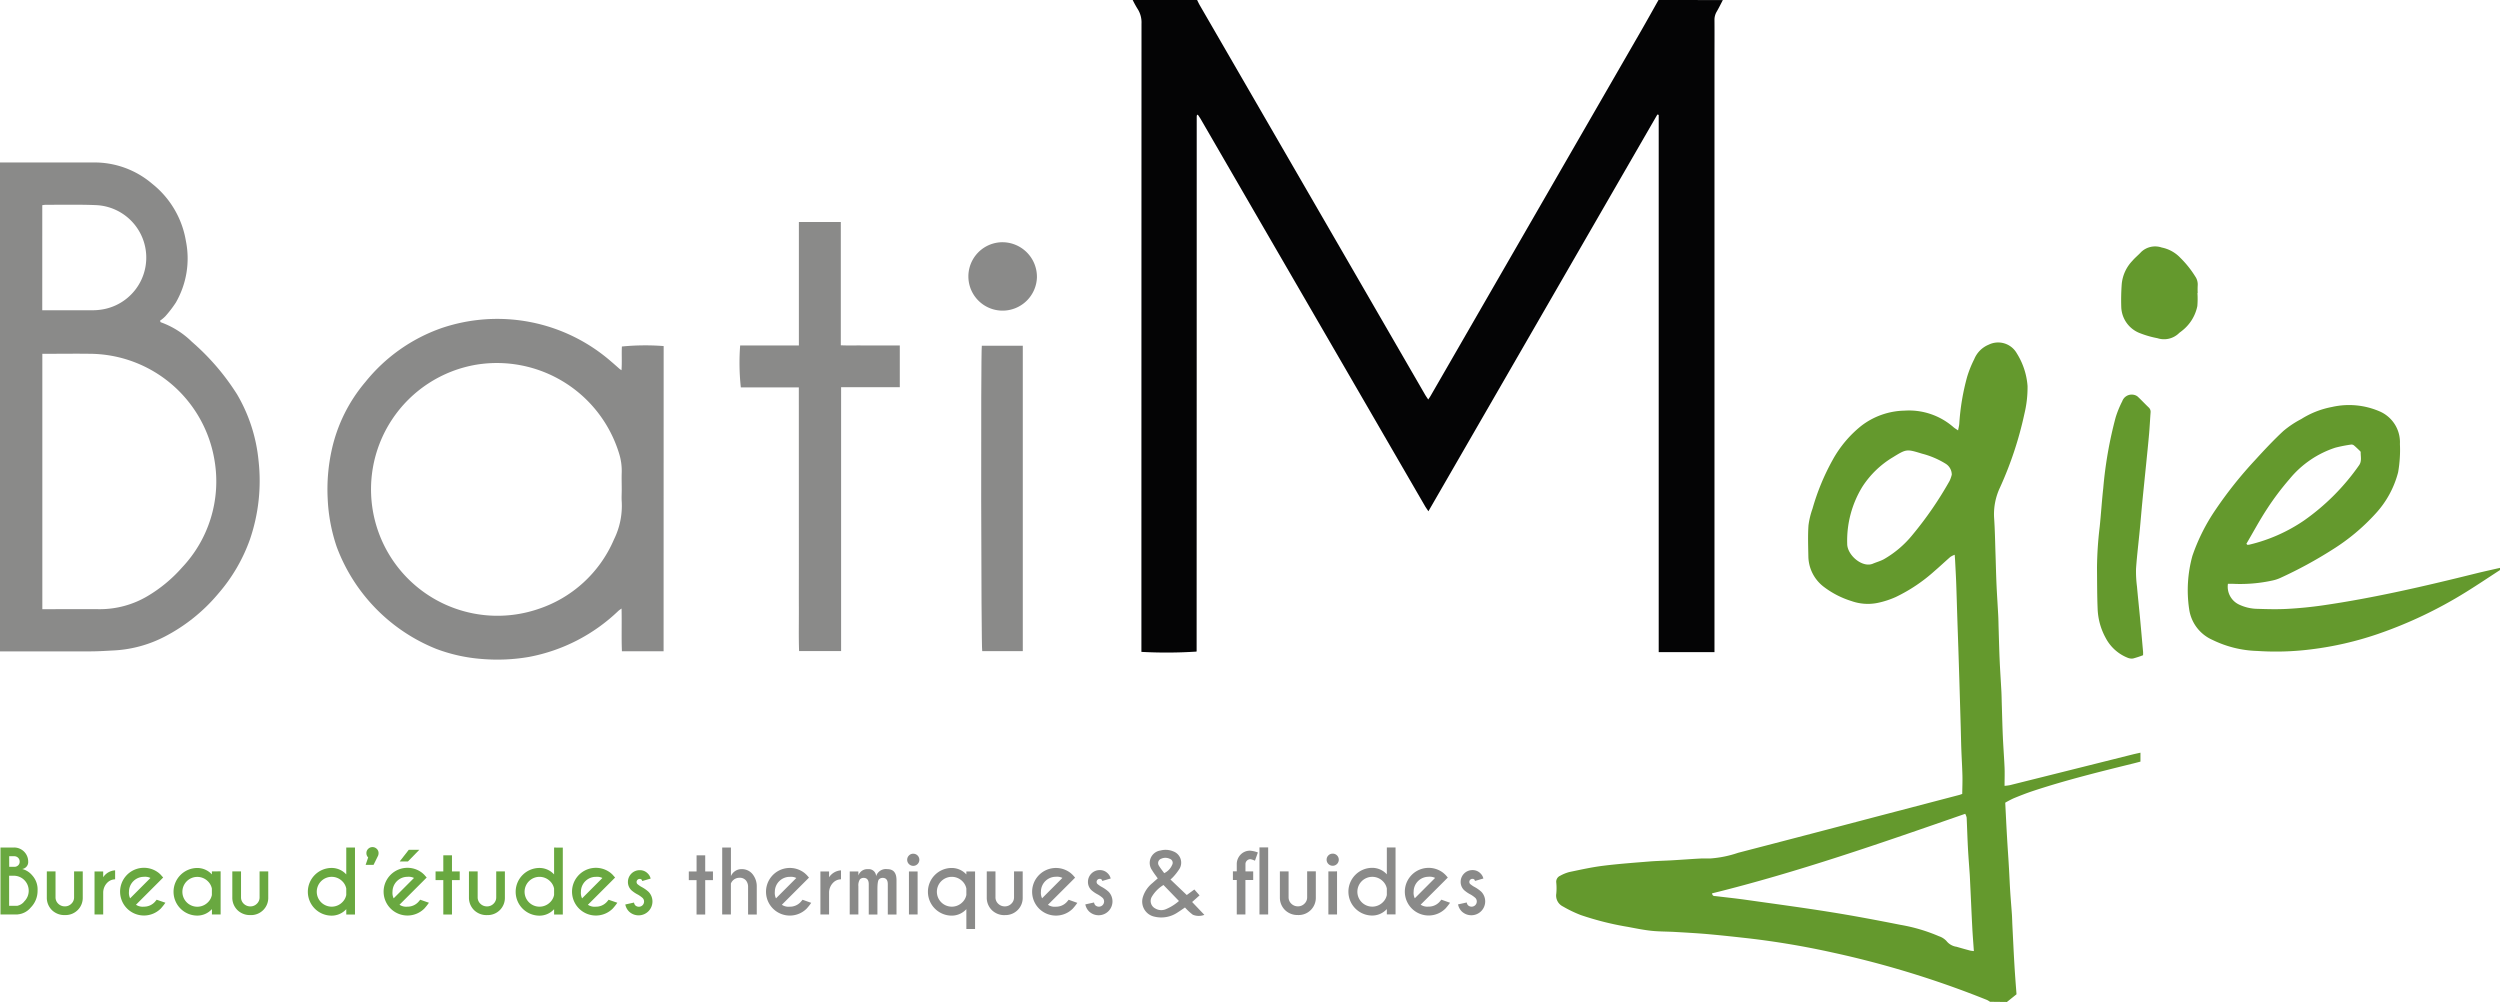 <svg xmlns="http://www.w3.org/2000/svg" width="186" height="74.539" viewBox="0 0 186 74.539">
  <g id="Groupe_1" data-name="Groupe 1" transform="translate(-78.812 -333.061)">
    <path id="Tracé_12" data-name="Tracé 12" d="M199.91,483.128v-1.2h.643v1.2h.576v.645h-.576v2.56h-.645v-2.56h-.576v-.645Zm1.907-1.778h.649v2.126a.851.851,0,0,1,.785-.52,1.012,1.012,0,0,1,.821.369,1.437,1.437,0,0,1,.316.927v2.079h-.646v-2.058a.738.738,0,0,0-.157-.475.6.6,0,0,0-.5-.2.681.681,0,0,0-.622.429v2.3h-.648Zm4.437,4.257a.905.905,0,0,0,.588.143,1.079,1.079,0,0,0,.788-.324c.028-.029.083-.093.165-.193l.645.23a4.152,4.152,0,0,1-.343.433,1.772,1.772,0,1,1-.153-2.65q.078.066.153.14c.021.021.08.086.177.2l-.323.324Zm1.077-1.993a.91.91,0,0,0-.489-.085,1.111,1.111,0,0,0-1.109,1.112.927.927,0,0,0,.085.489Zm2.437-.053a1.145,1.145,0,0,1,.887-.514v.667a.825.825,0,0,0-.56.227,1.055,1.055,0,0,0-.327.741v1.647h-.645v-3.2h.645Zm1.537-.433h.643v.3a.706.706,0,0,1,.723-.471.541.541,0,0,1,.593.484c0,.017,0,.034,0,.052a.761.761,0,0,1,.841-.536q.681,0,.68.825v2.551h-.648v-2.254q0-.473-.383-.473a.379.379,0,0,0-.274.112q-.115.112-.115.754v1.861h-.645l0-2.254q0-.473-.386-.473a.379.379,0,0,0-.274.112.847.847,0,0,0-.112.51v2.1h-.645Zm5.05,0v3.2h-.645v-3.2Zm-.324-1.318a.442.442,0,0,1,.321.131.451.451,0,0,1,0,.638l0,0a.452.452,0,0,1-.641-.638l0,0a.44.44,0,0,1,.316-.133Zm3.951,3.071V484.4a1.034,1.034,0,0,0-.3-.548,1.11,1.11,0,1,0,0,1.573,1.032,1.032,0,0,0,.3-.548Zm0-1.531v-.221h.648v4.279h-.648v-1.476a1.468,1.468,0,0,1-1.087.483,1.774,1.774,0,0,1-1.772-1.774h0a1.771,1.771,0,0,1,1.769-1.772h0a1.473,1.473,0,0,1,1.087.479Zm2.876,3.027a1.323,1.323,0,0,1-.978-.371,1.292,1.292,0,0,1-.38-.928v-1.953h.648v1.925a.647.647,0,0,0,.2.477.691.691,0,0,0,.5.2.668.668,0,0,0,.481-.2.64.64,0,0,0,.2-.478v-1.925h.645v1.95a1.278,1.278,0,0,1-1.256,1.3h-.071Zm3.194-.769a.905.905,0,0,0,.589.143,1.08,1.08,0,0,0,.788-.324q.043-.043.165-.193l.645.231a4.143,4.143,0,0,1-.343.433,1.772,1.772,0,1,1-.153-2.65q.078.066.153.14c.021.021.08.086.177.2l-.324.327Zm1.077-2a.91.91,0,0,0-.489-.085,1.111,1.111,0,0,0-1.109,1.112.927.927,0,0,0,.085.489Zm2.353,1.828a.4.4,0,0,0,.087.2.38.38,0,0,0,.274.112.385.385,0,0,0,.386-.385v0a.369.369,0,0,0-.112-.271,2.267,2.267,0,0,0-.333-.24,2.28,2.28,0,0,1-.5-.336.839.839,0,0,1-.255-.614.875.875,0,0,1,.872-.875.809.809,0,0,1,.6.243.773.773,0,0,1,.218.383l-.626.181a.285.285,0,0,0-.043-.1.2.2,0,0,0-.15-.056.229.229,0,0,0-.227.227.217.217,0,0,0,.065.159,2.228,2.228,0,0,0,.268.19,2.552,2.552,0,0,1,.56.386,1.032,1.032,0,0,1-1.452,1.466l-.007-.007a1.011,1.011,0,0,1-.274-.52Zm11.262-1.672v2.566H240.1v-2.567h-.287v-.645h.287v-.577a1.025,1.025,0,0,1,.305-.685.964.964,0,0,1,.68-.274,2.027,2.027,0,0,1,.586.134l-.217.613a1.34,1.34,0,0,0-.346-.115.376.376,0,0,0-.252.109.358.358,0,0,0-.109.246v.553h.576v.641Zm1.693-2.424v4.986h-.648v-4.986Zm2.229,5.029a1.322,1.322,0,0,1-.978-.371,1.292,1.292,0,0,1-.38-.928v-1.948h.648v1.925a.647.647,0,0,0,.2.477.691.691,0,0,0,.5.2.668.668,0,0,0,.481-.2.639.639,0,0,0,.2-.478v-1.925h.645v1.95a1.278,1.278,0,0,1-1.256,1.3h-.071Zm2.895-3.248v3.206h-.645v-3.2Zm-.324-1.318a.442.442,0,0,1,.321.131.451.451,0,0,1,0,.638l0,0a.452.452,0,0,1-.641-.638l0,0a.44.44,0,0,1,.317-.129Zm4.029,3.071V484.4a1.035,1.035,0,0,0-.3-.548,1.109,1.109,0,1,0,0,1.57,1.033,1.033,0,0,0,.3-.545Zm0-1.531v-2h.648v4.982h-.648v-.4a1.468,1.468,0,0,1-1.087.483,1.774,1.774,0,0,1-1.772-1.774h0a1.773,1.773,0,0,1,1.771-1.775h0a1.468,1.468,0,0,1,1.087.483Zm2.515,2.258a.9.9,0,0,0,.589.143,1.079,1.079,0,0,0,.788-.324q.043-.043.165-.193l.645.23a4.157,4.157,0,0,1-.343.433,1.772,1.772,0,1,1-.153-2.65q.078.066.153.14c.021.021.08.086.177.2l-.324.327Zm1.077-1.993a.91.91,0,0,0-.489-.085,1.111,1.111,0,0,0-1.109,1.112.927.927,0,0,0,.085.489Zm2.353,1.828a.4.4,0,0,0,.087.2.38.38,0,0,0,.274.112.385.385,0,0,0,.386-.385v0a.369.369,0,0,0-.112-.271,2.265,2.265,0,0,0-.333-.24,2.28,2.28,0,0,1-.5-.336.839.839,0,0,1-.255-.614.875.875,0,0,1,.872-.875.809.809,0,0,1,.6.243.772.772,0,0,1,.218.383l-.626.181a.285.285,0,0,0-.042-.1.2.2,0,0,0-.15-.056.229.229,0,0,0-.227.227.217.217,0,0,0,.065.159,2.228,2.228,0,0,0,.268.19,2.552,2.552,0,0,1,.56.386,1.032,1.032,0,0,1-1.452,1.466l-.007-.007a1.012,1.012,0,0,1-.274-.52Z" transform="translate(-69.273 -85.231)" fill="#8a8a89"/>
    <path id="Tracé_1" data-name="Tracé 1" d="M320.9,333.065c-.151.289-.293.583-.458.864a1.186,1.186,0,0,0-.164.632c.008,1.047,0,2.094,0,3.141v43.879h-4.149V341.608l-.1-.027L298.994,371.1c-.1-.156-.184-.265-.251-.383q-2.174-3.749-4.346-7.5-4.013-6.922-8.027-13.845-2.153-3.716-4.305-7.433c-.069-.12-.151-.233-.223-.343-.037.012-.052.013-.06.021a.075.075,0,0,0-.014.036.429.429,0,0,0-.011.077q0,19.888-.007,39.775a.1.1,0,0,1-.014.035,34.506,34.506,0,0,1-4.094.021v-.414q0-23.166.007-46.332a1.856,1.856,0,0,0-.3-1.106,7.29,7.29,0,0,1-.356-.65h4.792c.064.128.122.259.194.383l7.229,12.493q4.773,8.249,9.544,16.5c.063.108.137.209.228.35.075-.112.128-.182.17-.258q1.647-2.854,3.291-5.708l12.343-21.405c.45-.781.887-1.569,1.329-2.353Z" transform="translate(-113.909)" fill="#040405"/>
    <path id="Tracé_2" data-name="Tracé 2" d="M383.371,442.057a1.594,1.594,0,0,0-.225-.136,71.455,71.455,0,0,0-11.488-3.529,61.907,61.907,0,0,0-6.293-1.06c-1-.111-1.993-.221-2.992-.309-.8-.071-1.611-.114-2.417-.161-.586-.034-1.175-.025-1.757-.085s-1.16-.179-1.737-.287a22.012,22.012,0,0,1-3.532-.884,9.126,9.126,0,0,1-1.337-.643.9.9,0,0,1-.492-.947,4.283,4.283,0,0,0,0-.823.483.483,0,0,1,.285-.51,2.948,2.948,0,0,1,.686-.28c.829-.173,1.658-.358,2.5-.464,1.136-.143,2.28-.225,3.422-.318.584-.048,1.171-.058,1.757-.092.676-.04,1.35-.091,2.026-.128.261-.014.523-.008.784-.007a8.131,8.131,0,0,0,2.066-.421q5.065-1.313,10.124-2.647l6.332-1.658c.062-.016.122-.043.221-.075.006-.45.026-.9.015-1.357-.016-.652-.058-1.3-.082-1.956-.02-.56-.029-1.121-.045-1.681q-.05-1.7-.1-3.4-.038-1.252-.079-2.5c-.025-.756-.053-1.512-.077-2.268-.028-.847-.05-1.7-.081-2.543-.021-.56-.054-1.12-.082-1.679-.006-.114-.016-.228-.029-.411a1.585,1.585,0,0,0-.322.16c-.393.34-.77.7-1.168,1.04a12.162,12.162,0,0,1-2.887,1.94,6.515,6.515,0,0,1-1.335.437,3.643,3.643,0,0,1-1.965-.131,6.629,6.629,0,0,1-2.078-1.072,2.9,2.9,0,0,1-1.133-2.273c-.014-.759-.043-1.52.008-2.276a5.916,5.916,0,0,1,.3-1.251,16.97,16.97,0,0,1,1.491-3.614,8.463,8.463,0,0,1,2.123-2.539,5.455,5.455,0,0,1,3.232-1.144,5.032,5.032,0,0,1,3.653,1.24c.085.074.185.13.332.231.037-.2.077-.34.089-.487a17.091,17.091,0,0,1,.587-3.506,8.144,8.144,0,0,1,.526-1.306,1.971,1.971,0,0,1,1.084-1.083,1.593,1.593,0,0,1,2.083.649,5.3,5.3,0,0,1,.8,2.434,8.416,8.416,0,0,1-.24,2.09,26.894,26.894,0,0,1-1.811,5.459,4.646,4.646,0,0,0-.439,2.232c.059.845.074,1.693.1,2.539.029.821.045,1.643.081,2.463.034.765.088,1.533.128,2.3.016.3.018.6.027.9.026.808.043,1.616.079,2.424.034.765.087,1.533.128,2.3.017.313.02.626.029.939.026.808.043,1.616.079,2.424.034.765.094,1.533.128,2.3.019.442,0,.885,0,1.374a3.628,3.628,0,0,0,.389-.049q4.583-1.144,9.165-2.293c.174-.043.35-.079.557-.125v.664c-.164.043-.337.089-.51.132-2.5.617-5,1.233-7.445,2.039-.5.164-.983.355-1.467.553a6.909,6.909,0,0,0-.638.332c.046.9.085,1.754.136,2.611.042.753.1,1.506.141,2.259.034.585.057,1.172.094,1.756.036.558.085,1.115.124,1.673.019.273.022.548.036.821.05.988.095,1.977.153,2.965.043.727.1,1.453.155,2.169l-.715.573Zm-20.682-8.073c.037.236.176.2.283.213.723.088,1.451.162,2.173.264,2.117.3,4.236.582,6.347.92,1.752.28,3.5.611,5.237.955a12.641,12.641,0,0,1,2.849.846,1.327,1.327,0,0,1,.553.352,1.16,1.16,0,0,0,.748.429c.34.1.678.194,1.018.285a2.109,2.109,0,0,0,.273.036c-.043-.617-.09-1.2-.12-1.78-.057-1.079-.1-2.159-.154-3.238-.011-.235-.019-.468-.035-.7-.042-.623-.094-1.245-.128-1.869-.043-.781-.065-1.562-.1-2.343a1.027,1.027,0,0,0-.108-.283c-6.233,2.168-12.43,4.337-18.832,5.918Zm17.837-31.155a.961.961,0,0,0-.449-.8,6.344,6.344,0,0,0-1.759-.751c-1.154-.352-1.159-.359-2.179.27a6.945,6.945,0,0,0-2.263,2.187,7.671,7.671,0,0,0-1.13,4.252c0,.844,1.136,1.806,1.91,1.475.264-.113.546-.188.8-.322a7.6,7.6,0,0,0,2.163-1.842,26.829,26.829,0,0,0,2.747-4,2.514,2.514,0,0,0,.162-.466Z" transform="translate(-156.502 -34.463)" fill="#64992d"/>
    <path id="Tracé_3" data-name="Tracé 3" d="M484.837,416.238c-.843.546-1.677,1.108-2.531,1.637A32.275,32.275,0,0,1,475.735,421a24.492,24.492,0,0,1-4.954,1.138,20.885,20.885,0,0,1-3.986.12,8.092,8.092,0,0,1-3.359-.828,2.944,2.944,0,0,1-1.726-2.287,9.6,9.6,0,0,1,.242-3.962,14.315,14.315,0,0,1,1.739-3.456,30.424,30.424,0,0,1,2.9-3.641c.686-.752,1.384-1.5,2.126-2.19a7.2,7.2,0,0,1,1.331-.889,6.532,6.532,0,0,1,2.286-.9,5.735,5.735,0,0,1,3.529.32,2.5,2.5,0,0,1,1.528,2.434,9.6,9.6,0,0,1-.134,2.106,7.187,7.187,0,0,1-1.669,3.065,15.251,15.251,0,0,1-3.238,2.7,31.84,31.84,0,0,1-3.857,2.094,2.826,2.826,0,0,1-.591.193,11.192,11.192,0,0,1-2.92.245c-.128-.005-.259,0-.387,0a1.468,1.468,0,0,0,.831,1.545,3.3,3.3,0,0,0,1.363.317c.758.024,1.52.043,2.276,0,.857-.048,1.714-.133,2.564-.255,3.842-.556,7.618-1.436,11.382-2.371.607-.151,1.219-.282,1.828-.423Zm-18.868-1.956.067.078a.905.905,0,0,0,.149-.011,12.2,12.2,0,0,0,4.062-1.791,16.66,16.66,0,0,0,4.1-4.108c.225-.31.117-.653.125-.985a.163.163,0,0,0-.06-.094c-.142-.135-.281-.273-.432-.4a.3.3,0,0,0-.213-.07,10.335,10.335,0,0,0-1.185.233,7.347,7.347,0,0,0-3.409,2.339,20.038,20.038,0,0,0-1.669,2.216c-.55.836-1.024,1.724-1.532,2.589Z" transform="translate(-220.025 -40.765)" fill="#64992d"/>
    <path id="Tracé_4" data-name="Tracé 4" d="M90.762,373.374a6.373,6.373,0,0,1,2.339,1.47,17.493,17.493,0,0,1,3.359,3.915,12,12,0,0,1,1.588,4.919,13.456,13.456,0,0,1-.645,5.868,12.541,12.541,0,0,1-2.339,4.008,12.946,12.946,0,0,1-3.975,3.2,9.244,9.244,0,0,1-3.71,1.035c-.6.032-1.2.072-1.8.075-2.094.009-4.188,0-6.283,0h-.486V361.49h6.96a6.6,6.6,0,0,1,4.365,1.585,6.871,6.871,0,0,1,2.509,4.264,6.571,6.571,0,0,1-.751,4.577,8.487,8.487,0,0,1-.786,1.023,2.687,2.687,0,0,1-.392.325Zm-8.8,2.351v19h.456c1.269,0,2.538-.009,3.807,0a6.939,6.939,0,0,0,3.549-.964,10.665,10.665,0,0,0,2.586-2.141,9.326,9.326,0,0,0,2.419-7.925,9.457,9.457,0,0,0-9.287-7.971c-1.021-.015-2.041,0-3.062,0Zm-.006-3.24H82.4c1.085,0,2.169,0,3.256,0a4.411,4.411,0,0,0,.816-.068,3.909,3.909,0,0,0-.526-7.754c-1.24-.052-2.484-.021-3.726-.026a2.016,2.016,0,0,0-.263.032Z" transform="translate(0 -16.341)" fill="#8a8a89"/>
    <path id="Tracé_5" data-name="Tracé 5" d="M161.114,413.609h-3.1c-.043-1.048,0-2.09-.028-3.178a2.718,2.718,0,0,0-.228.165,13.094,13.094,0,0,1-6.67,3.436,13.833,13.833,0,0,1-3.511.149,12.139,12.139,0,0,1-3.392-.754,13.107,13.107,0,0,1-7.389-7.582,12.776,12.776,0,0,1-.672-3.566,13.625,13.625,0,0,1,.3-3.653,11.669,11.669,0,0,1,2.5-5.048,12.634,12.634,0,0,1,5.655-4.008,12.9,12.9,0,0,1,12.639,2.488c.21.177.413.361.62.541a1.644,1.644,0,0,0,.144.1c.046-.611,0-1.191.03-1.764a17.752,17.752,0,0,1,3.107-.033ZM158,401.579c0-.432-.016-.864,0-1.295a4.332,4.332,0,0,0-.208-1.427,9.511,9.511,0,0,0-10.574-6.576,9.407,9.407,0,1,0,4.526,18.2,9.289,9.289,0,0,0,5.677-5.188,5.648,5.648,0,0,0,.579-2.811C157.978,402.182,158,401.88,158,401.579Z" transform="translate(-32.931 -32.094)" fill="#8a8a89"/>
    <path id="Tracé_6" data-name="Tracé 6" d="M212.616,384.213H208.3a17.087,17.087,0,0,1-.049-3.118l1.428,0h2.941V371.91h3.12v9.17c.51.024.989.009,1.466.011s.969,0,1.453,0h1.469V384.2h-4.367v19.628h-3.126c-.037-1.082-.011-2.163-.016-3.243s0-2.172,0-3.258Z" transform="translate(-74.371 -22.33)" fill="#8a8a89"/>
    <path id="Tracé_7" data-name="Tracé 7" d="M250.535,393.552h3.049v22.72h-3.019C250.484,415.991,250.453,394.215,250.535,393.552Z" transform="translate(-98.676 -34.769)" fill="#8a8a89"/>
    <path id="Tracé_8" data-name="Tracé 8" d="M449.156,421.493a6.938,6.938,0,0,1-.746.245.766.766,0,0,1-.412-.059,3.168,3.168,0,0,1-1.623-1.468,4.846,4.846,0,0,1-.6-2.172c-.043-1.017-.036-2.037-.047-3.056a27.252,27.252,0,0,1,.2-3.037c.1-.959.158-1.921.265-2.879a30.329,30.329,0,0,1,.924-5.273,7.551,7.551,0,0,1,.489-1.194.746.746,0,0,1,.85-.482.645.645,0,0,1,.3.136c.278.258.535.538.811.8a.436.436,0,0,1,.147.383c-.039.52-.063,1.04-.108,1.56-.068.778-.15,1.554-.227,2.331-.092.919-.189,1.838-.278,2.757-.067.687-.122,1.375-.188,2.062-.094.971-.213,1.941-.281,2.914a8.632,8.632,0,0,0,.071,1.325c.067.765.15,1.528.222,2.292.08.856.155,1.711.231,2.566C449.162,421.319,449.156,421.4,449.156,421.493Z" transform="translate(-210.899 -39.685)" fill="#64992d"/>
    <path id="Tracé_9" data-name="Tracé 9" d="M455.635,379.66a6.539,6.539,0,0,1-.008.978,3.121,3.121,0,0,1-1.162,1.854c-.068.06-.151.107-.213.17a1.594,1.594,0,0,1-1.6.363,7.053,7.053,0,0,1-1.239-.351,2.158,2.158,0,0,1-1.446-1.967,16.147,16.147,0,0,1,.036-1.72,2.881,2.881,0,0,1,.788-1.714c.2-.237.45-.433.66-.663a1.507,1.507,0,0,1,1.527-.329,2.6,2.6,0,0,1,1.383.765,7.406,7.406,0,0,1,1.1,1.372,1.061,1.061,0,0,1,.193.694q-.015.274,0,.549Z" transform="translate(-213.333 -24.804)" fill="#64992d"/>
    <path id="Tracé_10" data-name="Tracé 10" d="M250.7,380.533a2.545,2.545,0,0,1-.034-5.089h.06a2.574,2.574,0,0,1,2.56,2.589v.018A2.558,2.558,0,0,1,250.7,380.533Z" transform="translate(-97.326 -24.361)" fill="#8a8a89"/>
    <path id="Tracé_13" data-name="Tracé 13" d="M281.846,486.045c-.2.136-.373.26-.553.372a2.163,2.163,0,0,1-1.716.312,1.145,1.145,0,0,1-.891-1.352,1.183,1.183,0,0,1,.03-.115,2.154,2.154,0,0,1,.712-1.037c.128-.117.259-.228.391-.344-.145-.208-.3-.4-.415-.6a.931.931,0,0,1,.628-1.476,1.469,1.469,0,0,1,.939.065.893.893,0,0,1,.54,1.142.871.871,0,0,1-.068.146,4.112,4.112,0,0,1-.485.626,1.828,1.828,0,0,1-.193.178l1.213,1.157.565-.412.387.438-.553.493.91.956a1.141,1.141,0,0,1-.857-.009A3.84,3.84,0,0,1,281.846,486.045Zm-1.6-1.671a2.523,2.523,0,0,0-.872.882.622.622,0,0,0,.234.848l.021.011a.863.863,0,0,0,.768.068,3.53,3.53,0,0,0,1-.62Zm.053-.882a1.19,1.19,0,0,0,.589-.611.313.313,0,0,0-.111-.429.319.319,0,0,0-.07-.03.74.74,0,0,0-.618-.008.345.345,0,0,0-.227.432.357.357,0,0,0,.045.092c.113.192.257.365.392.554Z" transform="translate(-114.871 -85.468)" fill="#8a8a89"/>
    <path id="Tracé_14" data-name="Tracé 14" d="M81.249,483.411a1.427,1.427,0,0,0-.736-.461.519.519,0,0,0,.449-.553,1.048,1.048,0,0,0-1.049-1.046H78.9v4.983h1.276v-.006a1.4,1.4,0,0,0,.969-.505,1.758,1.758,0,0,0,.514-1.265A1.55,1.55,0,0,0,81.249,483.411ZM79.547,482h.363a.409.409,0,0,1,.3.114.384.384,0,0,1,.117.288.357.357,0,0,1-.112.277.4.4,0,0,1-.246.109h-.419Zm1.127,3.36a.879.879,0,0,1-.5.321v.009h-.631v-2.239h.346A1.111,1.111,0,0,1,81,484.557,1.107,1.107,0,0,1,80.674,485.357Z" transform="translate(-0.052 -85.236)" fill="#69a840"/>
    <path id="Tracé_15" data-name="Tracé 15" d="M88.359,488.781a1.322,1.322,0,0,1-.978-.371,1.292,1.292,0,0,1-.378-.927v-1.95h.648v1.925a.646.646,0,0,0,.2.476.691.691,0,0,0,.5.2.668.668,0,0,0,.481-.2.64.64,0,0,0,.2-.478v-1.925h.645v1.95a1.278,1.278,0,0,1-1.256,1.3h-.074Z" transform="translate(-4.708 -87.639)" fill="#69a840"/>
    <path id="Tracé_16" data-name="Tracé 16" d="M96,485.857a1.144,1.144,0,0,1,.888-.513v.67a.824.824,0,0,0-.56.227,1.054,1.054,0,0,0-.327.741v1.647h-.645v-3.2H96Z" transform="translate(-9.511 -87.53)" fill="#69a840"/>
    <path id="Tracé_17" data-name="Tracé 17" d="M102.544,487.286c-.082.1-.136.165-.165.193a1.08,1.08,0,0,1-.788.324.905.905,0,0,1-.588-.143l1.7-1.7.324-.327c-.1-.11-.156-.175-.177-.2q-.075-.075-.153-.14a1.775,1.775,0,1,0,.153,2.65,4.158,4.158,0,0,0,.343-.433Zm-2.061-.592a1.111,1.111,0,0,1,1.109-1.112.909.909,0,0,1,.489.085l-1.512,1.516A.927.927,0,0,1,100.483,486.693Z" transform="translate(-12.075 -87.286)" fill="#69a840"/>
    <path id="Tracé_18" data-name="Tracé 18" d="M112.023,485.189v.225a1.468,1.468,0,0,0-1.084-.48h0a1.771,1.771,0,0,0-1.768,1.773v0a1.771,1.771,0,0,0,1.772,1.769,1.465,1.465,0,0,0,1.084-.484v.4h.647v-3.208Zm0,1.754h0a1.04,1.04,0,0,1-.3.549,1.11,1.11,0,1,1,0-1.57,1.04,1.04,0,0,1,.3.548Z" transform="translate(-17.447 -87.295)" fill="#69a840"/>
    <path id="Tracé_19" data-name="Tracé 19" d="M120.818,488.781a1.322,1.322,0,0,1-.978-.371,1.292,1.292,0,0,1-.38-.928v-1.948h.648v1.925a.647.647,0,0,0,.2.477.691.691,0,0,0,.5.2.668.668,0,0,0,.481-.2.64.64,0,0,0,.2-.478v-1.925h.645v1.95a1.278,1.278,0,0,1-1.256,1.3h-.071Z" transform="translate(-23.364 -87.639)" fill="#69a840"/>
    <path id="Tracé_20" data-name="Tracé 20" d="M135.533,481.355v2a1.468,1.468,0,0,0-1.087-.482h0a1.773,1.773,0,0,0-1.771,1.775h0a1.773,1.773,0,0,0,1.772,1.774,1.466,1.466,0,0,0,1.087-.483v.4h.648v-4.982Zm0,3.529h0a1.033,1.033,0,0,1-.3.545,1.11,1.11,0,1,1,0-1.57,1.034,1.034,0,0,1,.3.548Z" transform="translate(-30.959 -85.237)" fill="#69a840"/>
    <path id="Tracé_21" data-name="Tracé 21" d="M142.975,482.049a.438.438,0,0,1-.131-.321.43.43,0,0,1,.132-.318.453.453,0,0,1,.638,0,.425.425,0,0,1,.134.318.516.516,0,0,1-.037.193l-.336.68h-.589Z" transform="translate(-36.771 -85.194)" fill="#69a840"/>
    <path id="Tracé_22" data-name="Tracé 22" d="M148.654,487.287q-.122.151-.165.193a1.08,1.08,0,0,1-.788.324.9.9,0,0,1-.589-.143l1.7-1.7.324-.326c-.1-.11-.156-.175-.177-.2q-.075-.075-.153-.14a1.775,1.775,0,1,0,.153,2.65,4.15,4.15,0,0,0,.343-.433Zm-2.061-.592a1.111,1.111,0,0,1,1.109-1.112.91.91,0,0,1,.489.085l-1.513,1.516A.928.928,0,0,1,146.593,486.694Z" transform="translate(-38.578 -87.287)" fill="#69a840"/>
    <path id="Tracé_23" data-name="Tracé 23" d="M149.426,481.746h.785l-.847.868h-.614Z" transform="translate(-40.2 -85.462)" fill="#69a840"/>
    <path id="Tracé_24" data-name="Tracé 24" d="M155.6,483.91v-1.2h.645v1.2h.576v.645h-.576v2.56H155.6v-2.56h-.576v-.645Z" transform="translate(-43.806 -86.014)" fill="#69a840"/>
    <path id="Tracé_25" data-name="Tracé 25" d="M162.222,488.783a1.322,1.322,0,0,1-.978-.371,1.292,1.292,0,0,1-.38-.928v-1.95h.648v1.925a.647.647,0,0,0,.2.477.691.691,0,0,0,.5.2.668.668,0,0,0,.481-.2.64.64,0,0,0,.2-.478v-1.925h.645v1.95a1.278,1.278,0,0,1-1.256,1.3h-.071Z" transform="translate(-47.162 -87.639)" fill="#69a840"/>
    <path id="Tracé_26" data-name="Tracé 26" d="M171.9,481.359v2a1.467,1.467,0,0,0-1.087-.482h0a1.773,1.773,0,0,0-1.771,1.775h0a1.773,1.773,0,0,0,1.772,1.774,1.466,1.466,0,0,0,1.087-.483v.4h.648v-4.98Zm0,3.529a1.033,1.033,0,0,1-.3.545,1.11,1.11,0,1,1,0-1.57,1.034,1.034,0,0,1,.3.548Z" transform="translate(-51.864 -85.24)" fill="#69a840"/>
    <path id="Tracé_27" data-name="Tracé 27" d="M181.621,487.291q-.122.151-.165.193a1.08,1.08,0,0,1-.788.324.9.9,0,0,1-.589-.143l1.7-1.7.324-.327c-.1-.11-.156-.175-.177-.2q-.075-.075-.153-.14a1.775,1.775,0,1,0,.153,2.65,4.152,4.152,0,0,0,.343-.433Zm-2.061-.592a1.111,1.111,0,0,1,1.109-1.112.91.91,0,0,1,.489.085l-1.512,1.516A.927.927,0,0,1,179.56,486.7Z" transform="translate(-57.527 -87.289)" fill="#69a840"/>
    <path id="Tracé_28" data-name="Tracé 28" d="M188.88,487.723a.4.4,0,0,0,.087.2.379.379,0,0,0,.274.112.385.385,0,0,0,.386-.385v0a.369.369,0,0,0-.112-.271,2.253,2.253,0,0,0-.333-.24,2.278,2.278,0,0,1-.5-.336.839.839,0,0,1-.255-.614.875.875,0,0,1,.872-.875.809.809,0,0,1,.6.243.773.773,0,0,1,.218.383l-.626.181a.283.283,0,0,0-.043-.1.2.2,0,0,0-.15-.056.229.229,0,0,0-.227.228.219.219,0,0,0,.065.159,2.236,2.236,0,0,0,.268.19,2.548,2.548,0,0,1,.56.386,1.032,1.032,0,0,1-1.452,1.466l-.007-.007a1.012,1.012,0,0,1-.274-.52Z" transform="translate(-62.897 -87.512)" fill="#69a840"/>
  </g>
</svg>
